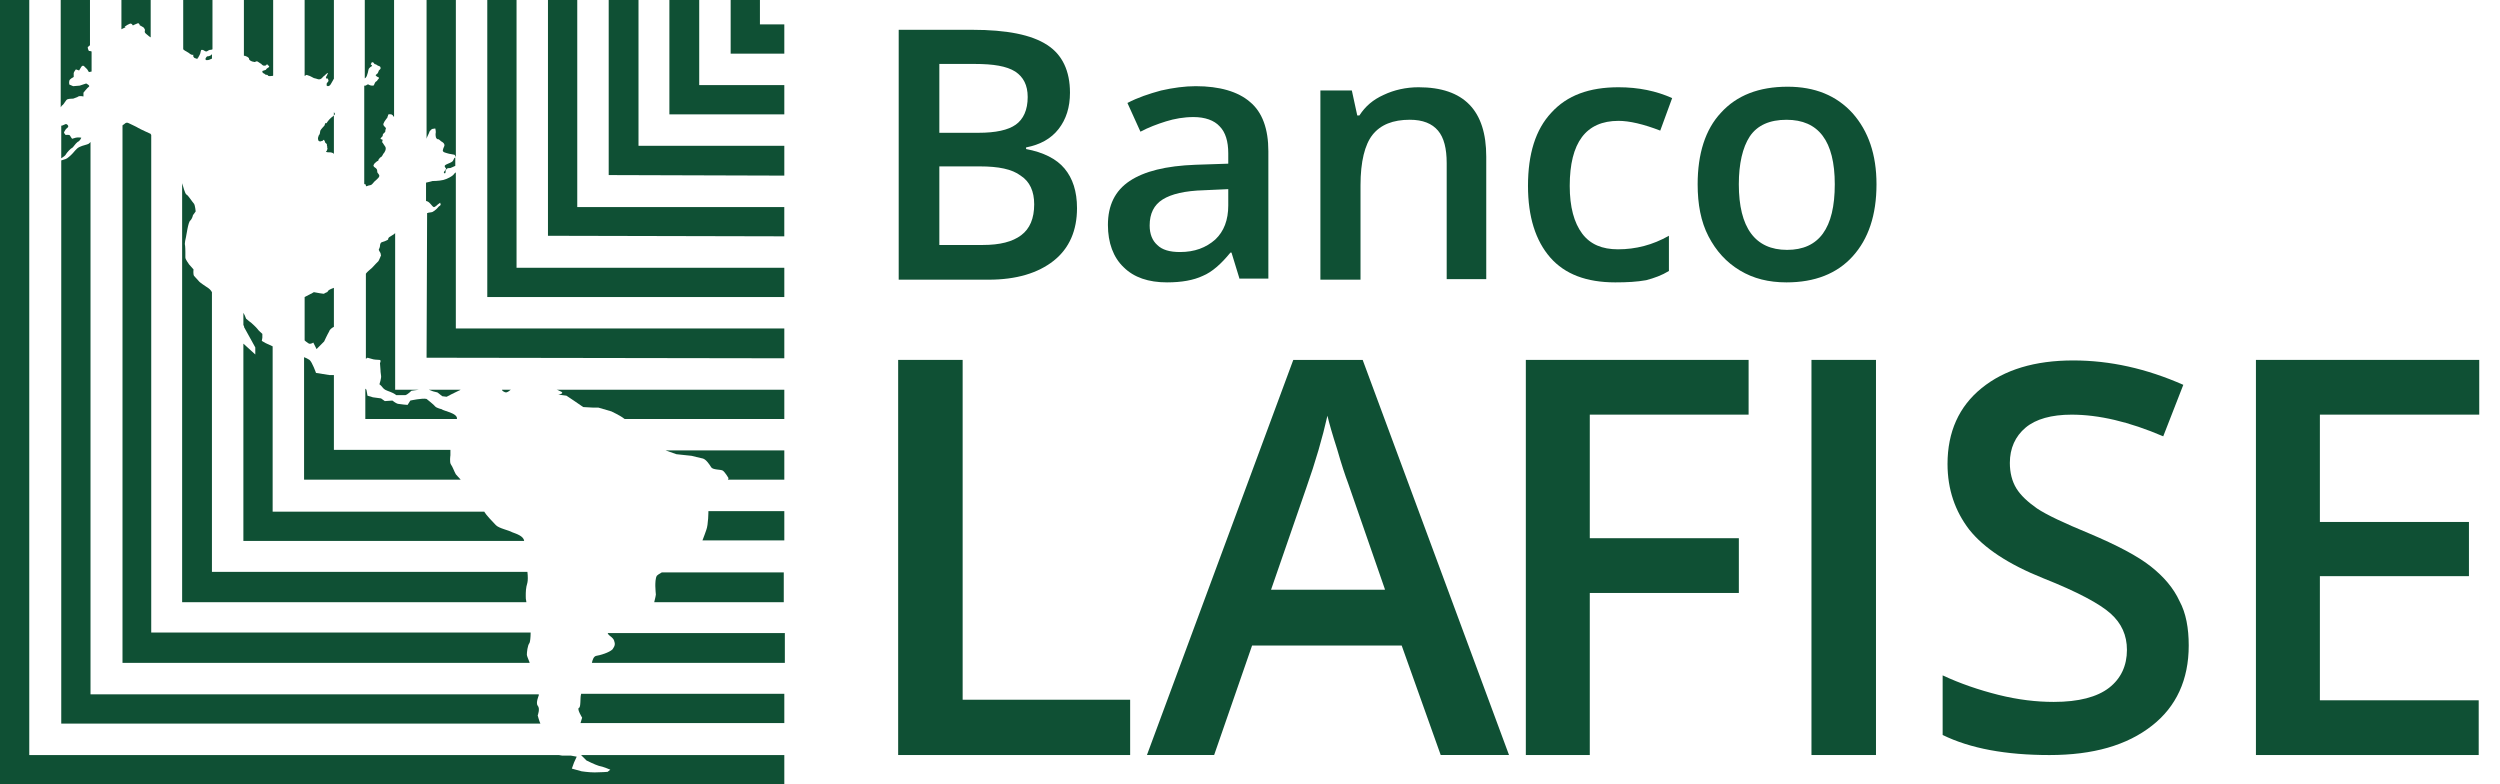 <svg width="102" height="32" viewBox="0 0 102 32" fill="none" xmlns="http://www.w3.org/2000/svg">
<g clip-path="url(#clip0_20299_79686)">
<path d="M23.928 31.027C23.928 31.027 24.282 31.204 24.437 31.248C24.592 31.27 24.901 31.403 24.901 31.403L24.791 31.491C24.791 31.491 24.503 31.514 24.26 31.514C24.017 31.514 23.729 31.469 23.729 31.469L23.331 31.359L23.419 31.115L23.53 30.872L23.287 30.828H22.933L22.8 30.806H1.194V0H0V32H32V30.806H23.707L23.928 31.027Z" fill="#0F5034"/>
<path d="M23.707 28.329C23.663 28.461 23.707 28.86 23.619 28.882C23.53 28.926 23.751 29.28 23.751 29.28L23.685 29.501H32V28.307H23.707C23.707 28.329 23.707 28.329 23.707 28.329Z" fill="#0F5034"/>
<path d="M2.698 6.281C2.742 6.214 2.875 6.06 2.941 6.037C2.986 6.015 3.074 5.861 3.162 5.794C3.273 5.75 3.317 5.617 3.317 5.617C3.317 5.617 3.185 5.595 3.096 5.617C3.008 5.639 2.941 5.662 2.941 5.662C2.941 5.662 2.875 5.573 2.853 5.529C2.831 5.485 2.676 5.507 2.676 5.507L2.61 5.418C2.61 5.418 2.632 5.308 2.742 5.219C2.853 5.153 2.72 5.042 2.676 5.064C2.61 5.087 2.433 5.175 2.499 5.131C2.521 5.109 2.499 5.109 2.499 5.109V6.458L2.565 6.413C2.565 6.413 2.676 6.347 2.698 6.281Z" fill="#0F5034"/>
<path d="M2.764 4.047C2.83 4.025 2.985 4.025 2.985 4.025L3.162 3.959C3.162 3.959 3.206 3.892 3.405 3.936V3.782C3.405 3.782 3.56 3.583 3.627 3.538C3.693 3.494 3.516 3.406 3.516 3.406L3.251 3.494L2.985 3.516L2.83 3.45C2.83 3.45 2.808 3.361 2.83 3.295C2.83 3.229 3.007 3.14 3.007 3.14C3.007 3.14 3.007 3.052 3.007 2.985C3.007 2.941 3.096 2.831 3.096 2.831L3.228 2.875C3.228 2.875 3.228 2.875 3.295 2.764C3.361 2.632 3.428 2.698 3.428 2.698L3.56 2.831L3.627 2.941L3.737 2.919V2.433V2.101C3.693 2.079 3.627 2.079 3.627 2.079C3.627 2.079 3.538 1.924 3.604 1.902C3.627 1.88 3.671 1.858 3.671 1.836V0H2.477V4.379C2.499 4.357 2.499 4.334 2.521 4.312C2.631 4.246 2.676 4.069 2.764 4.047Z" fill="#0F5034"/>
<path d="M22.048 29.523C22.004 29.435 21.938 29.191 21.938 29.191C21.938 29.191 22.048 28.904 21.938 28.793C21.849 28.683 21.982 28.373 21.982 28.373C21.982 28.373 21.982 28.351 21.982 28.329H3.693V5.794C3.671 5.816 3.649 5.838 3.627 5.86C3.561 5.905 3.384 5.927 3.251 5.993C3.096 6.059 3.008 6.236 2.875 6.347C2.742 6.457 2.742 6.479 2.565 6.524C2.543 6.524 2.521 6.546 2.499 6.546V29.523H22.048Z" fill="#0F5034"/>
<path d="M21.606 27.024C21.562 26.914 21.496 26.759 21.496 26.715C21.496 26.626 21.518 26.339 21.606 26.228C21.628 26.184 21.65 26.007 21.65 25.808H6.17V5.507C6.148 5.484 6.148 5.462 6.148 5.462C6.148 5.462 5.706 5.263 5.639 5.219C5.573 5.175 5.374 5.086 5.286 5.042C5.197 4.998 5.153 4.976 5.042 5.086C5.02 5.086 4.998 5.108 4.998 5.131V27.046H21.606V27.024Z" fill="#0F5034"/>
<path d="M5.109 1.106C5.02 1.128 5.175 1.017 5.286 0.973C5.374 0.929 5.419 1.039 5.419 1.039C5.419 1.039 5.551 0.973 5.618 0.951C5.684 0.929 5.706 1.039 5.706 1.039C5.728 1.039 5.772 1.062 5.794 1.084C5.861 1.106 5.883 1.15 5.905 1.194C5.927 1.216 5.905 1.261 5.905 1.283C5.905 1.327 5.927 1.349 5.949 1.371C5.993 1.415 6.038 1.437 6.082 1.482C6.104 1.504 6.126 1.504 6.148 1.526V0H4.954V1.194C5.02 1.15 5.175 1.106 5.109 1.106Z" fill="#0F5034"/>
<path d="M32 25.83H24.791C24.791 25.83 24.813 25.852 24.813 25.874C24.879 25.963 25.012 26.007 25.056 26.14C25.1 26.272 25.1 26.339 24.99 26.494C24.857 26.626 24.481 26.737 24.326 26.759C24.216 26.781 24.172 26.936 24.149 27.046H32.022V25.83H32Z" fill="#0F5034"/>
<path d="M7.74 2.189C7.762 2.211 7.851 2.256 7.873 2.234C7.873 2.234 7.895 2.234 7.895 2.256L7.873 2.278C7.895 2.3 7.895 2.344 7.939 2.366C7.983 2.388 8.027 2.388 8.05 2.41C8.05 2.388 8.072 2.344 8.094 2.344C8.094 2.322 8.116 2.3 8.138 2.256C8.16 2.211 8.182 2.167 8.182 2.123C8.182 2.101 8.204 2.079 8.204 2.057C8.204 2.035 8.204 2.035 8.249 2.035C8.337 2.035 8.381 2.145 8.47 2.079C8.492 2.057 8.514 2.057 8.558 2.035C8.58 2.035 8.625 2.035 8.669 2.012V0H7.475V2.012C7.519 2.057 7.563 2.079 7.607 2.101C7.629 2.123 7.696 2.145 7.74 2.189Z" fill="#0F5034"/>
<path d="M32 23.354H27.002C26.913 23.398 26.825 23.464 26.803 23.486C26.737 23.575 26.737 23.818 26.737 23.906C26.737 24.017 26.759 24.26 26.759 24.26C26.759 24.26 26.737 24.415 26.692 24.57H31.978V23.354H32Z" fill="#0F5034"/>
<path d="M8.426 2.454C8.515 2.454 8.559 2.432 8.603 2.41C8.625 2.41 8.648 2.388 8.648 2.388V2.211C8.625 2.233 8.581 2.277 8.559 2.277C8.515 2.299 8.493 2.299 8.449 2.299C8.404 2.344 8.338 2.432 8.426 2.454Z" fill="#0F5034"/>
<path d="M21.474 24.547C21.451 24.459 21.451 24.392 21.451 24.326C21.451 24.149 21.451 23.994 21.518 23.773C21.54 23.685 21.54 23.508 21.518 23.331H8.647V11.92C8.603 11.831 8.514 11.765 8.514 11.765L8.382 11.676C8.382 11.676 8.183 11.544 8.138 11.499C8.094 11.455 7.961 11.3 7.917 11.256C7.873 11.19 7.895 10.991 7.895 10.991C7.895 10.991 7.762 10.836 7.718 10.792C7.696 10.748 7.563 10.593 7.563 10.504C7.563 10.416 7.563 10.283 7.563 10.283C7.563 10.283 7.563 10.04 7.541 9.951C7.541 9.885 7.563 9.775 7.585 9.686C7.608 9.598 7.674 9.067 7.762 9.001C7.851 8.912 7.873 8.779 7.873 8.779L7.984 8.625C7.984 8.625 7.961 8.381 7.917 8.315C7.851 8.249 7.674 7.961 7.608 7.939C7.541 7.895 7.475 7.607 7.431 7.475V24.569H21.474V24.547Z" fill="#0F5034"/>
<path d="M9.952 13.335L10.416 14.175V14.463L9.93 14.02V22.07H21.385C21.363 21.871 21.076 21.783 20.899 21.716C20.744 21.628 20.368 21.561 20.235 21.429C20.102 21.296 19.815 20.986 19.771 20.898C19.771 20.898 19.771 20.876 19.749 20.876H11.124V14.131L10.836 13.998L10.682 13.91L10.704 13.777V13.622C10.704 13.622 10.527 13.467 10.505 13.423C10.46 13.357 10.261 13.18 10.261 13.18C10.261 13.18 10.085 13.047 10.04 13.003C10.018 12.959 9.996 12.87 9.952 12.804C9.952 12.782 9.93 12.782 9.93 12.76V13.268C9.952 13.29 9.974 13.313 9.952 13.335Z" fill="#0F5034"/>
<path d="M10.15 2.366C10.172 2.388 10.15 2.41 10.172 2.433C10.194 2.477 10.305 2.521 10.349 2.521C10.371 2.521 10.393 2.543 10.416 2.521C10.438 2.521 10.46 2.499 10.482 2.499C10.504 2.499 10.504 2.521 10.526 2.521C10.548 2.543 10.57 2.543 10.592 2.565C10.615 2.587 10.637 2.587 10.659 2.61C10.659 2.587 10.637 2.587 10.637 2.587C10.659 2.587 10.659 2.61 10.681 2.632C10.681 2.61 10.659 2.61 10.659 2.61C10.703 2.654 10.747 2.698 10.814 2.676C10.858 2.676 10.858 2.654 10.88 2.632C10.924 2.61 10.902 2.632 10.924 2.654C10.946 2.676 11.013 2.698 10.968 2.742C10.946 2.764 10.924 2.764 10.902 2.786C10.858 2.809 10.858 2.853 10.836 2.853C10.791 2.875 10.747 2.875 10.703 2.897C10.703 2.941 10.703 2.963 10.747 2.985C10.769 3.008 10.769 3.008 10.791 3.008C10.814 3.03 10.814 3.03 10.814 3.03C10.836 3.052 10.836 3.052 10.88 3.052C10.924 3.052 10.924 3.074 10.946 3.096C10.991 3.118 11.079 3.096 11.123 3.096C11.145 3.096 11.145 3.074 11.145 3.074V0H9.951V2.278C9.951 2.278 9.973 2.278 9.995 2.278C10.062 2.3 10.106 2.322 10.15 2.366Z" fill="#0F5034"/>
<path d="M32 20.855H28.903C28.903 20.855 28.903 21.407 28.815 21.628C28.771 21.739 28.727 21.894 28.66 22.049H32V20.855Z" fill="#0F5034"/>
<path d="M32 19.571V18.377H27.157L27.599 18.532L28.219 18.598C28.219 18.598 28.573 18.687 28.683 18.709C28.816 18.753 28.948 18.952 29.015 19.062C29.081 19.173 29.391 19.151 29.479 19.195C29.568 19.239 29.723 19.505 29.723 19.505C29.723 19.505 29.723 19.527 29.7 19.571H32Z" fill="#0F5034"/>
<path d="M13.623 19.571H18.797C18.709 19.483 18.643 19.394 18.598 19.35C18.532 19.239 18.466 19.04 18.399 18.952C18.333 18.863 18.377 18.576 18.377 18.576V18.355H13.623V15.303H13.446L12.893 15.215C12.893 15.215 12.738 14.772 12.627 14.684C12.561 14.64 12.473 14.595 12.406 14.573V18.355V19.571H13.623Z" fill="#0F5034"/>
<path d="M13.402 6.214C13.468 6.214 13.513 6.214 13.557 6.236C13.579 6.236 13.601 6.258 13.623 6.28V4.71L13.601 4.732C13.468 4.821 13.38 4.931 13.313 5.042C13.313 5.042 13.313 5.042 13.313 5.02C13.269 4.997 13.247 5.086 13.247 5.108C13.203 5.174 13.114 5.241 13.07 5.329C13.048 5.396 13.07 5.462 13.004 5.528C12.982 5.595 12.96 5.639 12.982 5.705C12.982 5.727 13.004 5.771 13.07 5.771C13.092 5.771 13.114 5.749 13.159 5.749C13.181 5.727 13.181 5.705 13.225 5.705C13.225 5.705 13.225 5.705 13.225 5.727C13.269 5.749 13.247 5.794 13.269 5.816C13.291 5.838 13.313 5.86 13.336 5.882C13.336 5.882 13.336 5.993 13.358 5.971C13.358 5.993 13.336 5.993 13.336 5.993C13.38 6.037 13.358 6.081 13.336 6.147C13.269 6.192 13.313 6.214 13.402 6.214Z" fill="#0F5034"/>
<path d="M12.473 3.074C12.495 3.052 12.517 3.052 12.561 3.074C12.65 3.096 12.716 3.14 12.805 3.185C12.827 3.185 12.871 3.207 12.893 3.207C12.96 3.229 13.004 3.251 13.07 3.229C13.136 3.207 13.181 3.118 13.225 3.096C13.269 3.074 13.313 2.985 13.38 2.985C13.38 3.008 13.38 3.03 13.357 3.03C13.335 3.074 13.335 3.118 13.291 3.14C13.291 3.14 13.291 3.14 13.313 3.14C13.291 3.162 13.291 3.185 13.313 3.207C13.38 3.162 13.402 3.273 13.402 3.295C13.402 3.339 13.291 3.406 13.335 3.45C13.291 3.472 13.357 3.516 13.38 3.516C13.446 3.516 13.49 3.45 13.512 3.406C13.534 3.361 13.579 3.295 13.601 3.251C13.601 3.229 13.623 3.229 13.623 3.207V0H12.429V3.096C12.429 3.096 12.429 3.096 12.451 3.096C12.451 3.096 12.451 3.074 12.473 3.074Z" fill="#0F5034"/>
<path d="M12.783 13.977L12.915 14.242L13.225 13.932C13.225 13.932 13.357 13.645 13.424 13.534C13.446 13.446 13.534 13.38 13.623 13.335V11.743L13.512 11.787C13.512 11.787 13.402 11.832 13.38 11.876C13.357 11.92 13.357 11.92 13.291 11.942C13.225 11.986 13.203 11.986 13.203 11.986L13.048 11.964L12.805 11.92L12.694 11.986C12.694 11.986 12.716 11.964 12.429 12.119V13.888C12.495 13.955 12.584 13.999 12.606 14.021C12.694 14.043 12.783 13.977 12.783 13.977Z" fill="#0F5034"/>
<path d="M22.778 16.099L23.11 16.144L23.441 16.365L23.795 16.608L24.193 16.63H24.414L24.945 16.785C24.945 16.785 25.321 16.962 25.454 17.073C25.454 17.073 25.476 17.073 25.476 17.095H32V15.9H22.689C22.734 15.9 22.778 15.922 22.822 15.945C23.11 16.055 22.778 16.099 22.778 16.099Z" fill="#0F5034"/>
<path d="M18.643 17.095C18.687 16.852 18.068 16.763 18.023 16.697C18.023 16.697 17.824 16.653 17.758 16.586C17.714 16.52 17.404 16.277 17.404 16.277C17.249 16.232 16.741 16.343 16.741 16.343L16.63 16.52C16.63 16.52 16.343 16.498 16.232 16.476C16.144 16.453 16.011 16.343 16.011 16.343L15.701 16.365L15.547 16.255L15.215 16.21L14.994 16.144L14.95 15.901L14.905 15.856V15.879V17.095H18.643Z" fill="#0F5034"/>
<path d="M20.655 16.011C20.744 15.989 20.81 15.922 20.81 15.922C20.81 15.922 20.832 15.9 20.855 15.9H20.479L20.501 15.945C20.479 15.922 20.567 16.011 20.655 16.011Z" fill="#0F5034"/>
<path d="M17.67 15.967L17.847 16.011L18.046 16.166L18.223 16.188C18.223 16.188 18.555 16.011 18.798 15.9H17.493L17.67 15.967Z" fill="#0F5034"/>
<path d="M15.237 14.662C15.237 14.662 15.37 14.684 15.481 14.684C15.569 14.684 15.503 14.816 15.503 14.816L15.525 15.104C15.525 15.104 15.525 15.214 15.547 15.325C15.569 15.413 15.481 15.679 15.481 15.679C15.481 15.679 15.547 15.723 15.613 15.812C15.68 15.9 15.746 15.922 15.923 15.988C16.1 16.055 16.166 16.121 16.166 16.121C16.166 16.121 16.476 16.121 16.542 16.121C16.631 16.099 16.785 15.944 16.785 15.944L17.095 15.9H16.122V9.509C16.1 9.531 16.078 9.553 16.078 9.553C16.034 9.575 15.945 9.641 15.901 9.664C15.857 9.686 15.834 9.73 15.834 9.774C15.812 9.796 15.746 9.818 15.702 9.841C15.658 9.863 15.613 9.863 15.569 9.885C15.525 9.907 15.503 9.973 15.503 10.04C15.503 10.084 15.459 10.172 15.459 10.172C15.436 10.194 15.503 10.283 15.525 10.327C15.525 10.371 15.547 10.415 15.547 10.415C15.547 10.415 15.459 10.637 15.436 10.659C15.414 10.681 15.326 10.769 15.326 10.769C15.326 10.769 15.149 10.968 15.105 10.991C15.082 11.013 14.972 11.101 14.928 11.167V14.639L14.994 14.595L15.237 14.662Z" fill="#0F5034"/>
<path d="M14.928 7.563C14.928 7.607 14.928 7.607 14.994 7.585C15.038 7.563 15.105 7.563 15.149 7.541C15.215 7.497 15.259 7.408 15.326 7.364C15.392 7.298 15.525 7.209 15.458 7.121C15.436 7.077 15.392 7.055 15.392 7.01C15.392 6.988 15.392 6.944 15.37 6.9C15.326 6.833 15.259 6.833 15.237 6.767C15.237 6.745 15.237 6.745 15.259 6.701C15.281 6.657 15.326 6.634 15.37 6.59C15.392 6.568 15.436 6.568 15.436 6.546C15.458 6.546 15.436 6.546 15.436 6.524C15.458 6.502 15.48 6.457 15.503 6.435C15.525 6.413 15.547 6.413 15.569 6.391C15.591 6.369 15.613 6.325 15.635 6.281C15.702 6.214 15.768 6.082 15.724 5.993C15.702 5.949 15.658 5.905 15.635 5.86C15.635 5.838 15.591 5.816 15.591 5.794C15.591 5.772 15.613 5.728 15.613 5.706C15.591 5.683 15.525 5.683 15.525 5.661C15.525 5.639 15.591 5.573 15.613 5.551C15.613 5.529 15.613 5.462 15.658 5.44C15.658 5.44 15.68 5.418 15.702 5.396C15.724 5.374 15.724 5.352 15.724 5.308C15.724 5.285 15.746 5.263 15.746 5.241C15.746 5.219 15.724 5.197 15.702 5.175C15.658 5.131 15.613 5.086 15.658 5.02C15.68 4.954 15.724 4.909 15.768 4.843C15.79 4.821 15.812 4.799 15.812 4.755C15.834 4.733 15.834 4.71 15.834 4.688C15.857 4.644 15.923 4.666 15.967 4.666C15.989 4.688 16.011 4.688 16.033 4.71C16.033 4.733 16.033 4.733 16.055 4.755C16.055 4.755 16.055 4.755 16.078 4.755V0H14.883V3.207C14.883 3.207 14.883 3.185 14.906 3.185C14.972 3.118 14.972 3.074 14.994 3.008C15.016 2.963 15.016 2.897 15.038 2.831C15.038 2.809 15.082 2.764 15.105 2.742C15.127 2.72 15.149 2.72 15.171 2.698C15.193 2.654 15.149 2.654 15.127 2.632C15.127 2.61 15.127 2.61 15.149 2.587C15.149 2.565 15.171 2.521 15.215 2.543C15.237 2.543 15.259 2.587 15.281 2.61C15.304 2.632 15.304 2.61 15.348 2.632C15.37 2.654 15.392 2.654 15.414 2.676C15.458 2.698 15.525 2.698 15.525 2.764C15.547 2.809 15.48 2.853 15.458 2.875C15.436 2.919 15.436 2.963 15.392 3.008C15.37 3.03 15.326 3.052 15.326 3.074L15.37 3.118C15.392 3.14 15.458 3.162 15.458 3.162C15.48 3.185 15.436 3.229 15.414 3.251C15.392 3.295 15.37 3.317 15.326 3.339C15.281 3.384 15.281 3.45 15.237 3.494C15.193 3.494 15.127 3.494 15.082 3.472C15.06 3.472 15.06 3.45 15.038 3.45C14.972 3.428 14.95 3.494 14.906 3.494C14.883 3.494 14.861 3.494 14.861 3.494V7.497L14.883 7.519C14.928 7.519 14.928 7.541 14.928 7.563Z" fill="#0F5034"/>
<path d="M32 14.618V13.401H18.598V7.032C18.532 7.076 18.51 7.121 18.488 7.143C18.443 7.187 18.266 7.298 18.09 7.342C17.913 7.386 17.647 7.386 17.647 7.386C17.647 7.386 17.492 7.43 17.382 7.452V8.204H17.404C17.492 8.226 17.537 8.293 17.581 8.337C17.603 8.359 17.647 8.425 17.691 8.448C17.736 8.47 17.868 8.337 17.868 8.337L17.957 8.271L17.979 8.337C17.979 8.337 17.979 8.381 17.935 8.403C17.89 8.425 17.89 8.448 17.824 8.514C17.758 8.58 17.691 8.624 17.647 8.647C17.603 8.669 17.47 8.669 17.448 8.691H17.426L17.404 14.595L32 14.618Z" fill="#0F5034"/>
<path d="M17.625 5.263L17.758 5.241C17.758 5.241 17.78 5.308 17.78 5.396C17.758 5.484 17.78 5.617 17.802 5.639C17.825 5.661 17.847 5.683 17.869 5.683C17.913 5.661 17.979 5.772 18.046 5.794C18.112 5.838 18.134 5.883 18.134 5.927C18.134 5.971 18.09 6.015 18.068 6.126C18.046 6.214 18.2 6.236 18.267 6.258C18.311 6.281 18.554 6.303 18.554 6.325C18.554 6.325 18.599 6.391 18.599 6.435V0H17.404V5.661C17.404 5.617 17.515 5.418 17.515 5.396C17.515 5.352 17.625 5.263 17.625 5.263Z" fill="#0F5034"/>
<path d="M18.156 7.077C18.156 7.077 18.2 7.01 18.178 6.988C18.178 6.966 18.178 6.922 18.223 6.9C18.245 6.855 18.311 6.855 18.377 6.855C18.422 6.833 18.488 6.811 18.576 6.767V6.413C18.576 6.435 18.576 6.435 18.554 6.435C18.51 6.457 18.51 6.568 18.422 6.612C18.355 6.656 18.2 6.701 18.156 6.745C18.112 6.811 18.2 6.855 18.2 6.878C18.2 6.9 18.178 6.922 18.134 6.988C18.068 7.054 18.156 7.077 18.156 7.077Z" fill="#0F5034"/>
<path d="M21.075 10.925V0H19.881V12.119H32V10.925H21.075Z" fill="#0F5034"/>
<path d="M31.999 9.642V8.448H23.552V0H22.357V9.62L31.999 9.642Z" fill="#0F5034"/>
<path d="M32 7.165V5.949H26.051V0H24.835V7.143L32 7.165Z" fill="#0F5034"/>
<path d="M32 4.666V3.472H28.528V0H27.311V4.666H32Z" fill="#0F5034"/>
<path d="M32 2.189V0.995H31.005V0H29.811V2.189H32Z" fill="#0F5034"/>
<path d="M13.622 4.578V4.711C13.644 4.689 13.666 4.667 13.666 4.644C13.644 4.6 13.622 4.578 13.622 4.578Z" fill="#0F5034"/>
<path d="M36.645 30.805V14.684H39.276V28.549H46.11V30.805H36.645Z" fill="#0F5034"/>
<path d="M58.781 30.805L57.189 26.338H51.085L49.537 30.805H46.795L52.766 14.684H55.597L61.568 30.805H58.781ZM56.503 24.038L54.999 19.704C54.889 19.416 54.734 18.952 54.557 18.332C54.358 17.713 54.225 17.249 54.159 16.961C53.96 17.846 53.673 18.841 53.297 19.903L51.859 24.06H56.503V24.038Z" fill="#0F5034"/>
<path d="M64.863 30.805H62.254V14.684H71.343V16.917H64.863V21.959H70.945V24.193H64.863V30.805Z" fill="#0F5034"/>
<path d="M73.908 30.805V14.684H76.54V30.805H73.908Z" fill="#0F5034"/>
<path d="M89.3 26.338C89.3 27.732 88.791 28.837 87.796 29.611C86.779 30.407 85.408 30.806 83.616 30.806C81.847 30.806 80.388 30.54 79.26 29.987V27.555C79.967 27.886 80.742 28.152 81.538 28.351C82.334 28.55 83.086 28.638 83.793 28.638C84.811 28.638 85.562 28.439 86.049 28.063C86.535 27.687 86.779 27.157 86.779 26.515C86.779 25.918 86.558 25.432 86.115 25.034C85.673 24.636 84.766 24.149 83.373 23.596C81.936 23.021 80.941 22.358 80.343 21.606C79.768 20.854 79.459 19.969 79.459 18.93C79.459 17.625 79.923 16.586 80.852 15.834C81.781 15.082 83.019 14.706 84.589 14.706C86.093 14.706 87.575 15.038 89.079 15.701L88.26 17.802C86.867 17.205 85.629 16.918 84.523 16.918C83.705 16.918 83.064 17.094 82.643 17.448C82.223 17.802 82.002 18.289 82.002 18.886C82.002 19.284 82.091 19.638 82.267 19.925C82.444 20.213 82.732 20.478 83.108 20.743C83.506 21.009 84.213 21.34 85.231 21.761C86.381 22.247 87.221 22.689 87.752 23.11C88.283 23.53 88.681 23.994 88.924 24.525C89.189 25.012 89.3 25.631 89.3 26.338Z" fill="#0F5034"/>
<path d="M101.153 30.805H92.042V14.684H101.153V16.917H94.651V21.296H100.733V23.507H94.651V28.572H101.131V30.805H101.153Z" fill="#0F5034"/>
<path d="M36.645 1.216H39.674C41.068 1.216 42.085 1.415 42.726 1.835C43.345 2.233 43.655 2.897 43.655 3.781C43.655 4.378 43.5 4.865 43.191 5.263C42.881 5.661 42.439 5.904 41.864 6.015V6.081C42.571 6.214 43.102 6.479 43.434 6.877C43.766 7.275 43.942 7.806 43.942 8.492C43.942 9.398 43.633 10.128 42.992 10.637C42.35 11.145 41.465 11.411 40.338 11.411H36.667V1.216H36.645ZM38.325 5.418H39.917C40.625 5.418 41.134 5.307 41.443 5.086C41.753 4.865 41.93 4.489 41.93 3.958C41.93 3.472 41.753 3.14 41.421 2.919C41.068 2.698 40.537 2.609 39.763 2.609H38.325V5.418ZM38.325 6.767V9.995H40.094C40.802 9.995 41.311 9.863 41.665 9.597C42.018 9.332 42.195 8.912 42.195 8.337C42.195 7.806 42.018 7.408 41.642 7.165C41.289 6.899 40.736 6.789 39.984 6.789H38.325V6.767Z" fill="#0F5034"/>
<path d="M50.577 11.389L50.245 10.305H50.201C49.825 10.769 49.449 11.101 49.073 11.256C48.697 11.433 48.211 11.521 47.614 11.521C46.862 11.521 46.265 11.322 45.844 10.902C45.424 10.504 45.203 9.907 45.203 9.177C45.203 8.381 45.491 7.784 46.088 7.386C46.685 6.988 47.569 6.766 48.786 6.722L50.113 6.678V6.258C50.113 5.771 50.002 5.395 49.759 5.152C49.538 4.909 49.162 4.776 48.697 4.776C48.299 4.776 47.923 4.843 47.569 4.953C47.216 5.064 46.862 5.196 46.53 5.373L45.999 4.201C46.419 3.98 46.884 3.825 47.37 3.693C47.857 3.582 48.343 3.516 48.786 3.516C49.759 3.516 50.511 3.737 50.997 4.157C51.506 4.577 51.749 5.263 51.749 6.169V11.366H50.577V11.389ZM48.144 10.283C48.742 10.283 49.206 10.106 49.582 9.774C49.936 9.442 50.113 8.978 50.113 8.381V7.717L49.117 7.762C48.343 7.784 47.791 7.916 47.437 8.138C47.083 8.359 46.906 8.713 46.906 9.199C46.906 9.553 47.017 9.818 47.216 9.995C47.415 10.194 47.724 10.283 48.144 10.283Z" fill="#0F5034"/>
<path d="M60.661 11.388H59.025V6.656C59.025 6.059 58.914 5.616 58.671 5.329C58.428 5.041 58.052 4.886 57.521 4.886C56.835 4.886 56.327 5.085 55.995 5.506C55.685 5.904 55.509 6.589 55.509 7.562V11.41H53.872V3.692H55.155L55.376 4.71H55.464C55.708 4.334 56.017 4.068 56.459 3.869C56.88 3.67 57.366 3.56 57.875 3.56C59.733 3.56 60.639 4.511 60.639 6.39V11.388H60.661Z" fill="#0F5034"/>
<path d="M65.902 11.521C64.73 11.521 63.846 11.189 63.248 10.504C62.651 9.818 62.342 8.845 62.342 7.584C62.342 6.28 62.651 5.285 63.293 4.599C63.934 3.891 64.841 3.56 66.035 3.56C66.853 3.56 67.583 3.714 68.224 4.002L67.738 5.329C67.052 5.063 66.477 4.931 66.035 4.931C64.708 4.931 64.045 5.815 64.045 7.584C64.045 8.447 64.222 9.088 64.553 9.531C64.885 9.973 65.371 10.172 66.013 10.172C66.743 10.172 67.428 9.995 68.092 9.619V11.056C67.804 11.233 67.495 11.344 67.163 11.432C66.787 11.499 66.389 11.521 65.902 11.521Z" fill="#0F5034"/>
<path d="M76.561 7.519C76.561 8.779 76.23 9.752 75.588 10.46C74.947 11.168 74.04 11.521 72.891 11.521C72.161 11.521 71.541 11.367 70.989 11.035C70.436 10.703 70.016 10.239 69.706 9.642C69.396 9.045 69.264 8.337 69.264 7.519C69.264 6.28 69.573 5.285 70.215 4.6C70.856 3.892 71.763 3.538 72.935 3.538C74.04 3.538 74.925 3.892 75.588 4.622C76.23 5.351 76.561 6.302 76.561 7.519ZM70.944 7.519C70.944 9.288 71.608 10.195 72.913 10.195C74.217 10.195 74.859 9.31 74.859 7.519C74.859 5.75 74.195 4.887 72.891 4.887C72.205 4.887 71.696 5.108 71.387 5.573C71.099 6.015 70.944 6.678 70.944 7.519Z" fill="#0F5034"/>
</g>
<defs>
<clipPath id="clip0_20299_79686">
<rect width="101.263" height="32" fill="white"/>
</clipPath>
</defs>
</svg>
